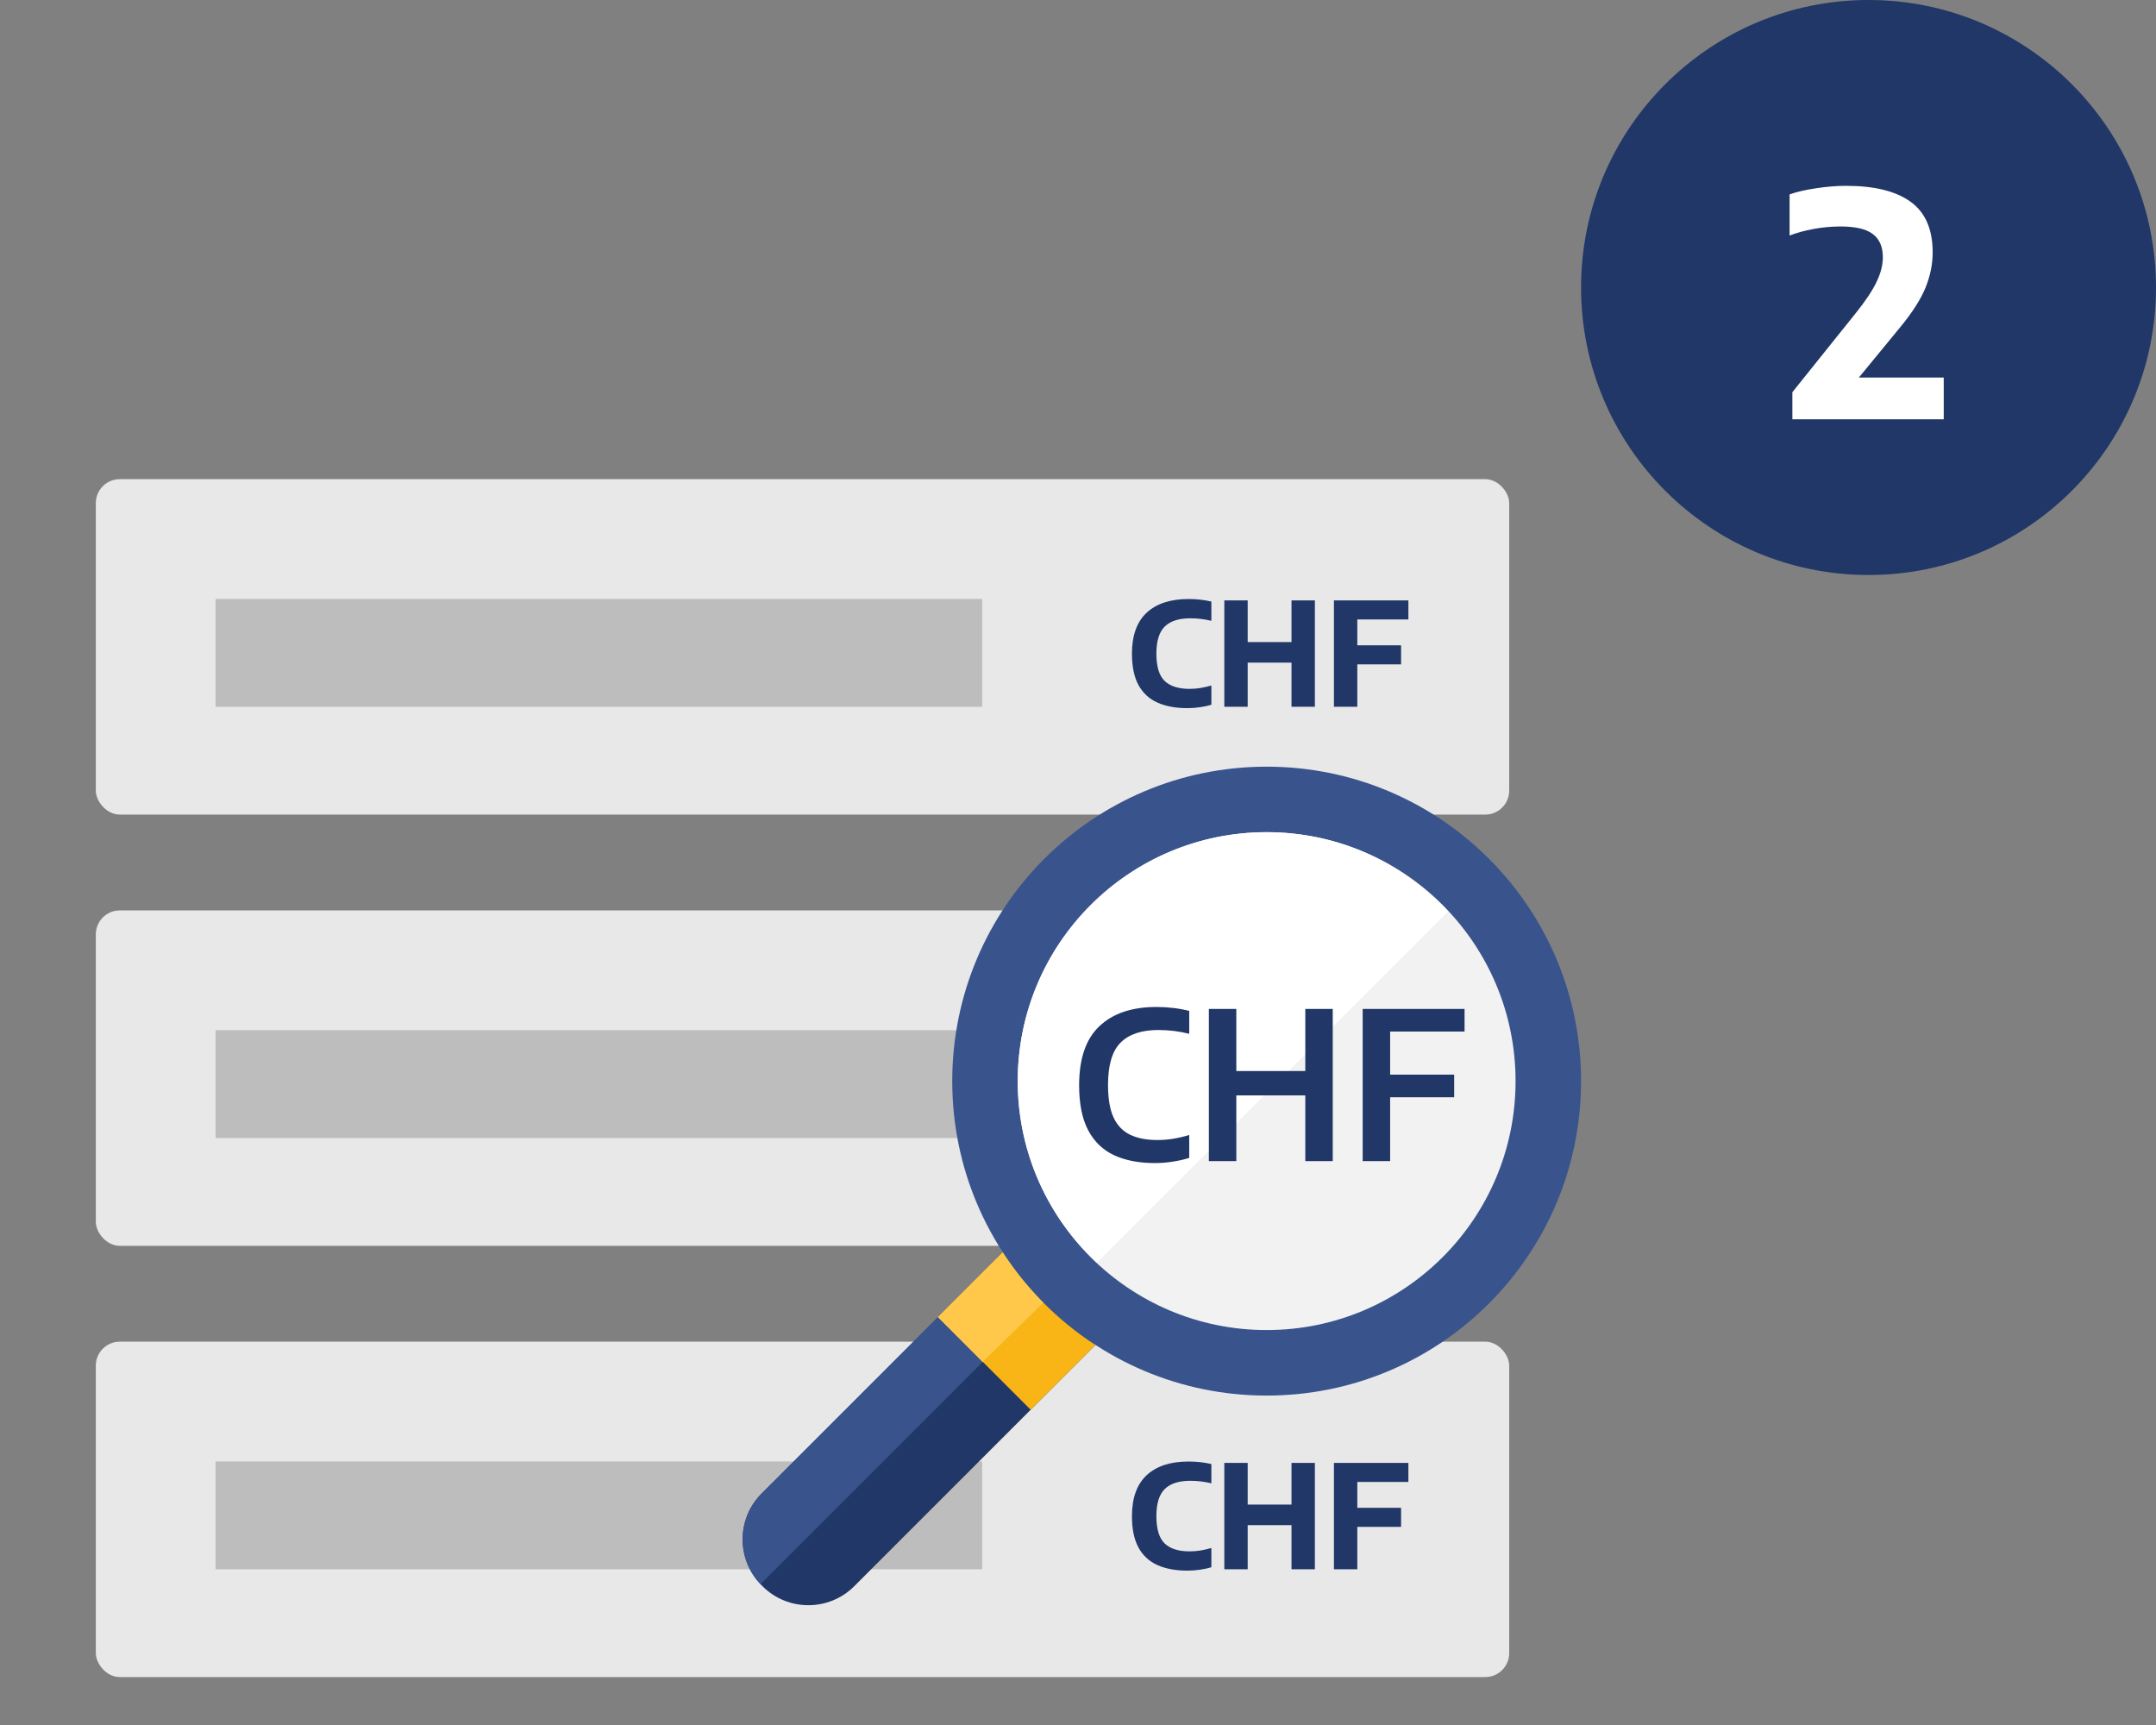 <svg width="180" height="144" viewBox="0 0 180 144" fill="none" xmlns="http://www.w3.org/2000/svg">
<rect x="0" y="0" width="180" height="144" fill="#808080" stroke="none"/>
<rect x="8" y="40" width="118" height="28" rx="2" fill="#E8E8E8"/>
<rect x="18" y="50" width="64" height="9" fill="#BDBDBD"/>
<path d="M99.13 59.114C98.15 59.114 97.314 58.958 96.622 58.646C95.934 58.334 95.408 57.844 95.044 57.176C94.684 56.508 94.504 55.642 94.504 54.578C94.504 53.05 94.914 51.906 95.734 51.146C96.554 50.386 97.718 50.006 99.226 50.006C99.898 50.006 100.534 50.076 101.134 50.216V51.824C100.854 51.756 100.568 51.704 100.276 51.668C99.988 51.632 99.69 51.614 99.382 51.614C98.426 51.614 97.714 51.842 97.246 52.298C96.778 52.754 96.544 53.506 96.544 54.554C96.544 55.638 96.774 56.402 97.234 56.846C97.698 57.286 98.392 57.506 99.316 57.506C99.62 57.506 99.922 57.482 100.222 57.434C100.522 57.382 100.826 57.312 101.134 57.224V58.826C100.85 58.918 100.534 58.988 100.186 59.036C99.842 59.088 99.49 59.114 99.13 59.114Z" fill="#203768"/>
<path d="M102.216 59V50.12H104.166V53.6H107.826V50.12H109.776V59H107.826V55.316H104.166V59H102.216Z" fill="#203768"/>
<path d="M111.368 59V50.12H117.584V51.71H113.318V53.87H116.972V55.46H113.318V59H111.368Z" fill="#203768"/>
<rect x="8" y="76" width="118" height="28" rx="2" fill="#E8E8E8"/>
<rect x="18" y="86" width="64" height="9" fill="#BDBDBD"/>
<path d="M99.13 95.114C98.15 95.114 97.314 94.958 96.622 94.646C95.934 94.334 95.408 93.844 95.044 93.176C94.684 92.508 94.504 91.642 94.504 90.578C94.504 89.05 94.914 87.906 95.734 87.146C96.554 86.386 97.718 86.006 99.226 86.006C99.898 86.006 100.534 86.076 101.134 86.216V87.824C100.854 87.756 100.568 87.704 100.276 87.668C99.988 87.632 99.69 87.614 99.382 87.614C98.426 87.614 97.714 87.842 97.246 88.298C96.778 88.754 96.544 89.506 96.544 90.554C96.544 91.638 96.774 92.402 97.234 92.846C97.698 93.286 98.392 93.506 99.316 93.506C99.62 93.506 99.922 93.482 100.222 93.434C100.522 93.382 100.826 93.312 101.134 93.224V94.826C100.85 94.918 100.534 94.988 100.186 95.036C99.842 95.088 99.49 95.114 99.13 95.114Z" fill="#203768"/>
<path d="M102.216 95V86.12H104.166V89.6H107.826V86.12H109.776V95H107.826V91.316H104.166V95H102.216Z" fill="#203768"/>
<path d="M111.368 95V86.12H117.584V87.71H113.318V89.87H116.972V91.46H113.318V95H111.368Z" fill="#203768"/>
<rect x="8" y="112" width="118" height="28" rx="2" fill="#E8E8E8"/>
<rect x="18" y="122" width="64" height="9" fill="#BDBDBD"/>
<path d="M99.13 131.114C98.15 131.114 97.314 130.958 96.622 130.646C95.934 130.334 95.408 129.844 95.044 129.176C94.684 128.508 94.504 127.642 94.504 126.578C94.504 125.05 94.914 123.906 95.734 123.146C96.554 122.386 97.718 122.006 99.226 122.006C99.898 122.006 100.534 122.076 101.134 122.216V123.824C100.854 123.756 100.568 123.704 100.276 123.668C99.988 123.632 99.69 123.614 99.382 123.614C98.426 123.614 97.714 123.842 97.246 124.298C96.778 124.754 96.544 125.506 96.544 126.554C96.544 127.638 96.774 128.402 97.234 128.846C97.698 129.286 98.392 129.506 99.316 129.506C99.62 129.506 99.922 129.482 100.222 129.434C100.522 129.382 100.826 129.312 101.134 129.224V130.826C100.85 130.918 100.534 130.988 100.186 131.036C99.842 131.088 99.49 131.114 99.13 131.114Z" fill="#203768"/>
<path d="M102.216 131V122.12H104.166V125.6H107.826V122.12H109.776V131H107.826V127.316H104.166V131H102.216Z" fill="#203768"/>
<path d="M111.368 131V122.12H117.584V123.71H113.318V125.87H116.972V127.46H113.318V131H111.368Z" fill="#203768"/>
<path fill-rule="evenodd" clip-rule="evenodd" d="M83.732 104.534L63.584 124.682C61.472 126.794 61.472 130.228 63.584 132.338L63.661 132.416C65.773 134.528 69.206 134.527 71.318 132.416L91.466 112.268C88.377 110.26 85.739 107.622 83.732 104.534" fill="#203768"/>
<path fill-rule="evenodd" clip-rule="evenodd" d="M63.578 124.682C61.498 126.762 61.478 130.121 63.497 132.24L82.049 113.688L78.311 109.949L63.578 124.682Z" fill="#39548D"/>
<path fill-rule="evenodd" clip-rule="evenodd" d="M83.728 104.534L78.312 109.949L82.051 113.688L87.058 108.68C85.814 107.417 84.698 106.027 83.728 104.534" fill="#FACB1B"/>
<path fill-rule="evenodd" clip-rule="evenodd" d="M83.732 104.534L78.316 109.949L86.05 117.683L91.466 112.268C88.377 110.26 85.739 107.622 83.732 104.534" fill="#F9B415"/>
<path d="M78.316 109.949L83.732 104.534C84.716 106.049 85.852 107.455 87.119 108.732L82.044 113.686L78.316 109.949Z" fill="#FFC84A"/>
<path fill-rule="evenodd" clip-rule="evenodd" d="M105.75 116.5C91.252 116.5 79.5 104.748 79.5 90.25C79.5 75.752 91.252 64 105.75 64C120.248 64 132 75.752 132 90.25C132 104.748 120.248 116.5 105.75 116.5" fill="#39548D"/>
<path fill-rule="evenodd" clip-rule="evenodd" d="M105.75 111.031C94.273 111.031 84.969 101.727 84.969 90.25C84.969 78.773 94.273 69.469 105.75 69.469C117.227 69.469 126.531 78.773 126.531 90.25C126.531 101.727 117.227 111.031 105.75 111.031" fill="#F3F2F2"/>
<path fill-rule="evenodd" clip-rule="evenodd" d="M105.75 69.469C94.273 69.469 84.969 78.773 84.969 90.25C84.969 96.242 87.519 101.624 91.575 105.417L120.917 76.075C117.124 72.019 111.742 69.469 105.75 69.469" fill="white"/>
<path d="M96.411 97.09C95.089 97.09 93.956 96.872 93.012 96.437C92.074 95.997 91.353 95.302 90.849 94.352C90.346 93.396 90.094 92.146 90.094 90.601C90.094 88.375 90.657 86.73 91.785 85.666C92.912 84.596 94.5 84.061 96.548 84.061C97.504 84.061 98.416 84.169 99.286 84.387V86.301C98.451 86.089 97.593 85.983 96.711 85.983C95.315 85.983 94.265 86.332 93.561 87.03C92.858 87.728 92.506 88.907 92.506 90.567C92.506 91.711 92.66 92.618 92.969 93.287C93.284 93.957 93.747 94.438 94.359 94.729C94.972 95.021 95.724 95.167 96.617 95.167C97.063 95.167 97.501 95.133 97.93 95.064C98.365 94.995 98.817 94.889 99.286 94.746V96.66C98.868 96.792 98.414 96.895 97.921 96.969C97.435 97.05 96.932 97.09 96.411 97.09Z" fill="#203768"/>
<path d="M100.926 96.927V84.224H103.218V89.408H108.977V84.224H111.268V96.927H108.977V91.442H103.218V96.927H100.926Z" fill="#203768"/>
<path d="M113.767 96.927V84.224H122.273V86.112H116.059V89.708H121.406V91.597H116.059V96.927H113.767Z" fill="#203768"/>
<g clip-path="url(#clip0_2501_2450)">
<circle cx="156" cy="24" r="24" fill="#203768"/>
<path d="M149.642 35V32.738L154.959 26.108C155.782 25.077 156.358 24.206 156.688 23.495C157.026 22.784 157.195 22.113 157.195 21.48C157.195 20.605 156.917 19.959 156.363 19.543C155.817 19.118 154.92 18.906 153.672 18.906C152.909 18.906 152.155 18.975 151.41 19.114C150.664 19.253 149.997 19.435 149.408 19.66V16.228C149.988 16.02 150.716 15.851 151.592 15.721C152.476 15.582 153.321 15.513 154.127 15.513C156.501 15.513 158.3 15.959 159.522 16.852C160.744 17.736 161.355 19.144 161.355 21.077C161.355 22.048 161.155 23.027 160.757 24.015C160.358 24.994 159.643 26.108 158.612 27.356L155.193 31.516H162.278V35H149.642Z" fill="white"/>
</g>
<defs>
<clipPath id="clip0_2501_2450">
<rect width="48" height="48" fill="white" transform="translate(132)"/>
</clipPath>
</defs>
</svg>
